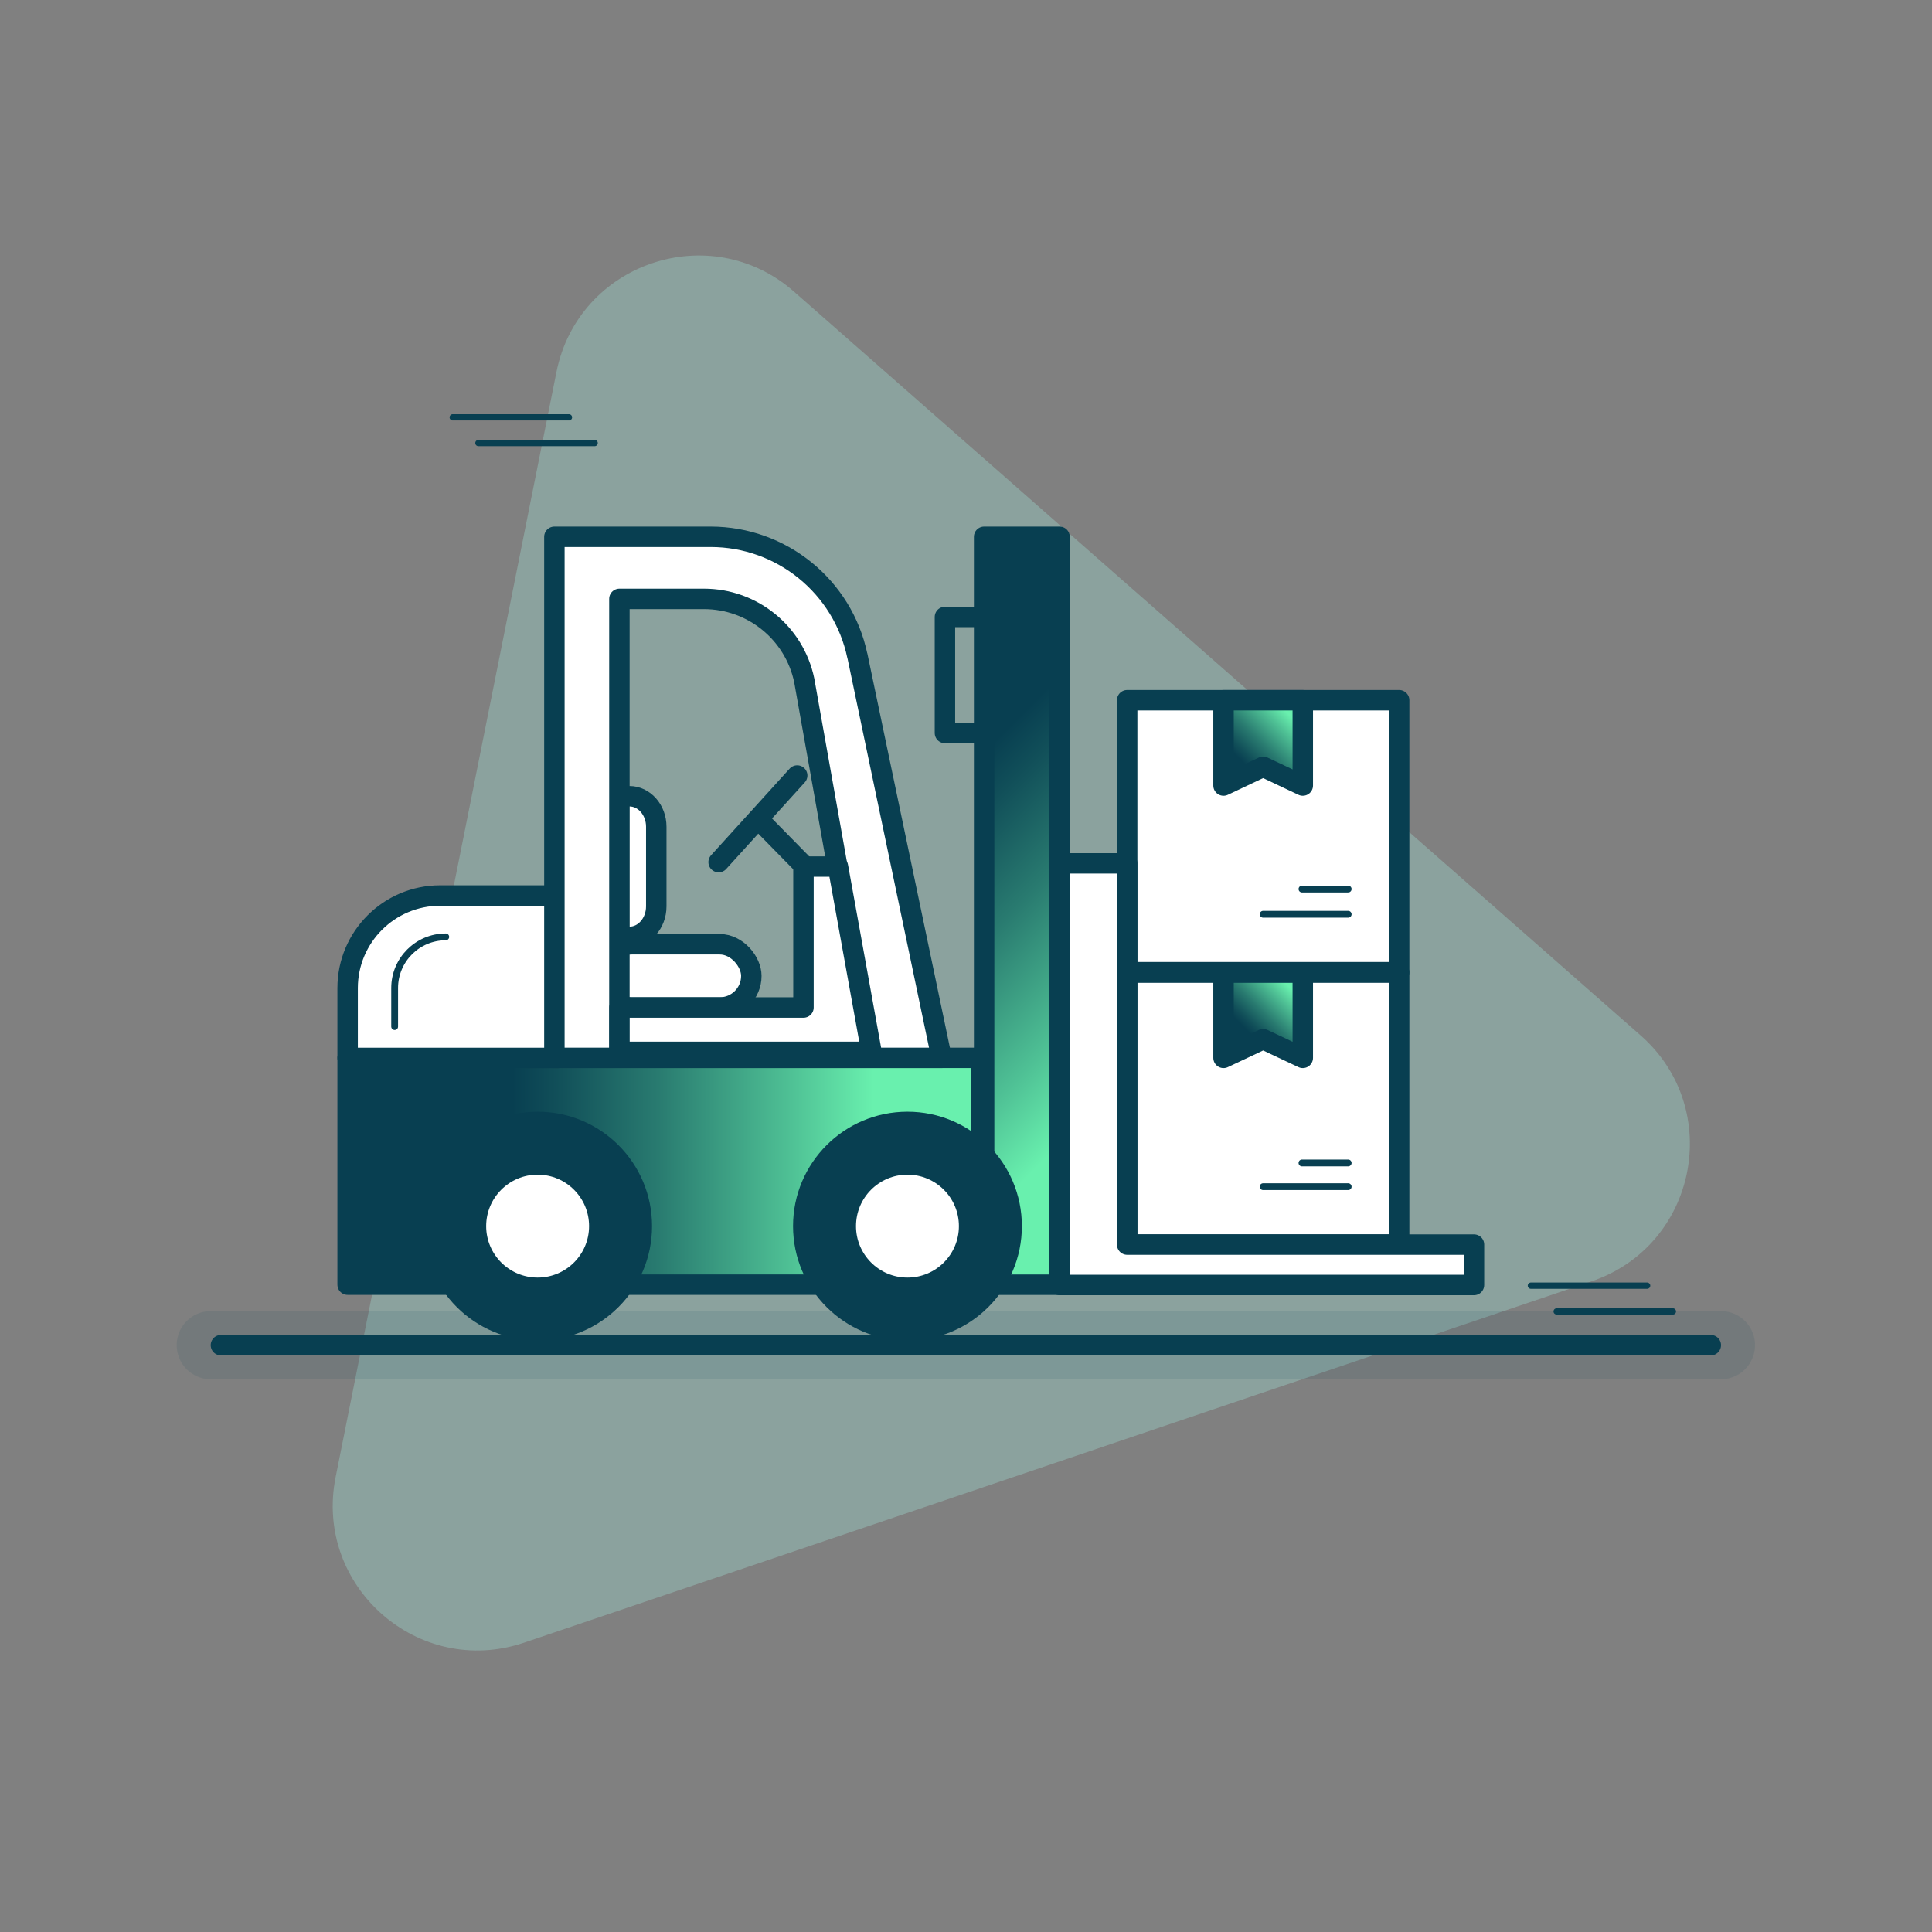 <?xml version="1.0" encoding="UTF-8"?>
<svg xmlns="http://www.w3.org/2000/svg" xmlns:xlink="http://www.w3.org/1999/xlink" id="uuid-6deca2ec-cc42-4bda-8a10-beb916e0835c" viewBox="0 0 283.5 283.5">
  <rect x="0" y="0" width="283.5" height="283.5" fill="#808080" stroke="none"/>
  <defs>
    <linearGradient id="uuid-049ba791-6b5d-45e4-a160-2c8ae9bfed8d" x1="32.42" y1="197.39" x2="251.04" y2="197.39" gradientUnits="userSpaceOnUse">
      <stop offset="0" stop-color="#fff"></stop>
      <stop offset=".01" stop-color="#f0fdf7"></stop>
      <stop offset=".07" stop-color="#c0f8dd"></stop>
      <stop offset=".12" stop-color="#9af4c8"></stop>
      <stop offset=".16" stop-color="#7ff2ba"></stop>
      <stop offset=".2" stop-color="#6ef0b1"></stop>
      <stop offset=".24" stop-color="#69f0ae"></stop>
      <stop offset=".55" stop-color="#36947d"></stop>
      <stop offset=".86" stop-color="#083f51"></stop>
    </linearGradient>
    <linearGradient id="uuid-f9865b11-096a-4326-ba92-938f17b4fb1b" x1="179.32" y1="115.05" x2="191.39" y2="102.97" gradientUnits="userSpaceOnUse">
      <stop offset=".26" stop-color="#083f51"></stop>
      <stop offset=".33" stop-color="#114f59"></stop>
      <stop offset=".49" stop-color="#297b70"></stop>
      <stop offset=".7" stop-color="#4fc195"></stop>
      <stop offset=".83" stop-color="#69f0ae"></stop>
    </linearGradient>
    <linearGradient id="uuid-47f3ffc8-08c6-48a2-9169-74bc1cdfa1f1" x1="179.32" y1="155.01" x2="191.39" y2="142.94" gradientUnits="userSpaceOnUse">
      <stop offset=".31" stop-color="#083f51"></stop>
      <stop offset=".38" stop-color="#114f59"></stop>
      <stop offset=".52" stop-color="#297b70"></stop>
      <stop offset=".71" stop-color="#4fc195"></stop>
      <stop offset=".83" stop-color="#69f0ae"></stop>
    </linearGradient>
    <linearGradient id="uuid-53c054a1-c96e-48ab-8c9e-95d95873c878" x1="51.01" y1="171.88" x2="143.98" y2="171.88" xlink:href="#uuid-f9865b11-096a-4326-ba92-938f17b4fb1b"></linearGradient>
    <linearGradient id="uuid-4b1b6a5a-e5b3-48d0-98ed-f52634dfe572" x1="119.75" y1="103.44" x2="180.16" y2="163.85" xlink:href="#uuid-f9865b11-096a-4326-ba92-938f17b4fb1b"></linearGradient>
  </defs>
  <rect width="283.5" height="283.5" fill="rgba(255,255,255,0)"></rect>
  <g>
    <path d="m116.52,42.8l124.22,109.13c12.29,10.8,8.28,30.86-7.21,36.1l-156.62,53.01c-15.5,5.25-30.86-8.25-27.66-24.3L81.65,54.6c3.21-16.05,22.58-22.6,34.87-11.8Z" fill="#97c5bc" opacity=".5"></path>
    <g>
      <line x1="30.93" y1="197.39" x2="252.53" y2="197.39" fill="none" opacity=".1" stroke="#083f51" stroke-linecap="round" stroke-linejoin="round" stroke-width="10"></line>
      <line x1="32.42" y1="197.39" x2="251.04" y2="197.39" fill="url(#uuid-049ba791-6b5d-45e4-a160-2c8ae9bfed8d)" stroke="#083f51" stroke-linecap="round" stroke-linejoin="round" stroke-width="3"></line>
    </g>
  </g>
  <g>
    <rect x="165.4" y="102.75" width="39.91" height="39.91" fill="#fff" stroke="#083f51" stroke-linecap="round" stroke-linejoin="round" stroke-width="3"></rect>
    <line x1="191.05" y1="130.46" x2="197.83" y2="130.46" fill="#fff" stroke="#083f51" stroke-linecap="round" stroke-linejoin="round"></line>
    <line x1="185.35" y1="134.16" x2="197.83" y2="134.16" fill="#fff" stroke="#083f51" stroke-linecap="round" stroke-linejoin="round"></line>
    <polygon points="179.54 102.75 179.54 115.27 185.35 112.52 191.17 115.27 191.17 102.75 179.54 102.75" fill="url(#uuid-f9865b11-096a-4326-ba92-938f17b4fb1b)" stroke="#083f51" stroke-linecap="round" stroke-linejoin="round" stroke-width="3"></polygon>
  </g>
  <g>
    <rect x="165.4" y="142.72" width="39.91" height="39.91" fill="#fff" stroke="#083f51" stroke-linecap="round" stroke-linejoin="round" stroke-width="3"></rect>
    <polygon points="179.54 142.72 179.54 155.23 185.35 152.49 191.17 155.23 191.17 142.72 179.54 142.72" fill="url(#uuid-47f3ffc8-08c6-48a2-9169-74bc1cdfa1f1)" stroke="#083f51" stroke-linecap="round" stroke-linejoin="round" stroke-width="3"></polygon>
    <line x1="191.05" y1="170.65" x2="197.83" y2="170.65" fill="#fff" stroke="#083f51" stroke-linecap="round" stroke-linejoin="round"></line>
    <line x1="185.35" y1="174.13" x2="197.83" y2="174.13" fill="#fff" stroke="#083f51" stroke-linecap="round" stroke-linejoin="round"></line>
  </g>
  <line x1="70.2" y1="65.01" x2="87.26" y2="65.01" fill="#fff" stroke="#083f51" stroke-linecap="round" stroke-linejoin="round" stroke-width=".92"></line>
  <line x1="66.43" y1="61.24" x2="83.49" y2="61.24" fill="#fff" stroke="#083f51" stroke-linecap="round" stroke-linejoin="round" stroke-width=".92"></line>
  <line x1="228.42" y1="192.44" x2="245.48" y2="192.44" fill="#fff" stroke="#083f51" stroke-linecap="round" stroke-linejoin="round" stroke-width=".92"></line>
  <line x1="224.64" y1="188.66" x2="241.7" y2="188.66" fill="#fff" stroke="#083f51" stroke-linecap="round" stroke-linejoin="round" stroke-width=".92"></line>
  <rect x="51.01" y="155.23" width="92.97" height="33.28" fill="url(#uuid-53c054a1-c96e-48ab-8c9e-95d95873c878)" stroke="#083f51" stroke-linecap="round" stroke-linejoin="round" stroke-width="3"></rect>
  <path d="m64.59,131.41h17.25v23.83h-30.83v-10.25c0-7.49,6.08-13.58,13.58-13.58Z" fill="#fff" stroke="#083f51" stroke-linecap="round" stroke-linejoin="round" stroke-width="3"></path>
  <path d="m57.91,150.64v-5.66c0-4.14,3.36-7.5,7.5-7.5" fill="#fff" stroke="#083f51" stroke-linecap="round" stroke-linejoin="round"></path>
  <path d="m92.37,116.84h0c2.16,0,3.93,2.01,3.93,4.47v11.7c0,2.46-1.77,4.47-3.93,4.47h0" fill="#fff" stroke="#083f51" stroke-linecap="round" stroke-linejoin="round" stroke-width="3"></path>
  <rect x="88.05" y="138.56" width="22.2" height="9.28" rx="4.64" ry="4.64" fill="#fff" stroke="#083f51" stroke-linecap="round" stroke-linejoin="round" stroke-width="3"></rect>
  <path d="m125.81,96.26c-2.13-10.19-11.12-17.49-21.53-17.49h-22.93v76.46h56.82l-12.35-58.97Zm-34.92-8.38h12.41c7.11,0,13.25,4.98,14.71,11.94l9.86,55.41h-36.98v-67.35Z" fill="#fff" stroke="#083f51" stroke-linecap="round" stroke-linejoin="round" stroke-width="3"></path>
  <polygon points="122.96 127.16 117.9 127.16 117.9 147.84 104.01 147.84 90.9 147.84 90.9 154.35 127.88 154.35 122.96 127.16" fill="#fff" stroke="#083f51" stroke-linecap="round" stroke-linejoin="round" stroke-width="3"></polygon>
  <line x1="111.3" y1="120.22" x2="118.11" y2="127.16" fill="#fff" stroke="#083f51" stroke-linecap="round" stroke-linejoin="round" stroke-width="3"></line>
  <line x1="105.45" y1="126.51" x2="116.98" y2="113.8" fill="#fff" stroke="#083f51" stroke-linecap="round" stroke-linejoin="round" stroke-width="3"></line>
  <circle cx="78.89" cy="179.92" r="16.79" fill="#083f51"></circle>
  <polygon points="155.01 126.69 165.4 126.69 165.4 182.63 216.29 182.63 216.29 188.56 155.49 188.56 155.01 126.69" fill="#fff" stroke="#083f51" stroke-linecap="round" stroke-linejoin="round" stroke-width="3"></polygon>
  <rect x="144.41" y="78.77" width="11.07" height="109.75" fill="url(#uuid-4b1b6a5a-e5b3-48d0-98ed-f52634dfe572)" stroke="#083f51" stroke-linecap="round" stroke-linejoin="round" stroke-width="3"></rect>
  <polyline points="144.41 107.56 138.66 107.56 138.66 90.53 144.41 90.53" fill="none" stroke="#083f51" stroke-linecap="round" stroke-linejoin="round" stroke-width="3"></polyline>
  <circle cx="133.16" cy="179.92" r="16.79" fill="#083f51"></circle>
  <circle cx="133.16" cy="179.92" r="7.55" fill="#fff"></circle>
  <circle cx="78.89" cy="179.92" r="7.55" fill="#fff"></circle>
</svg>
